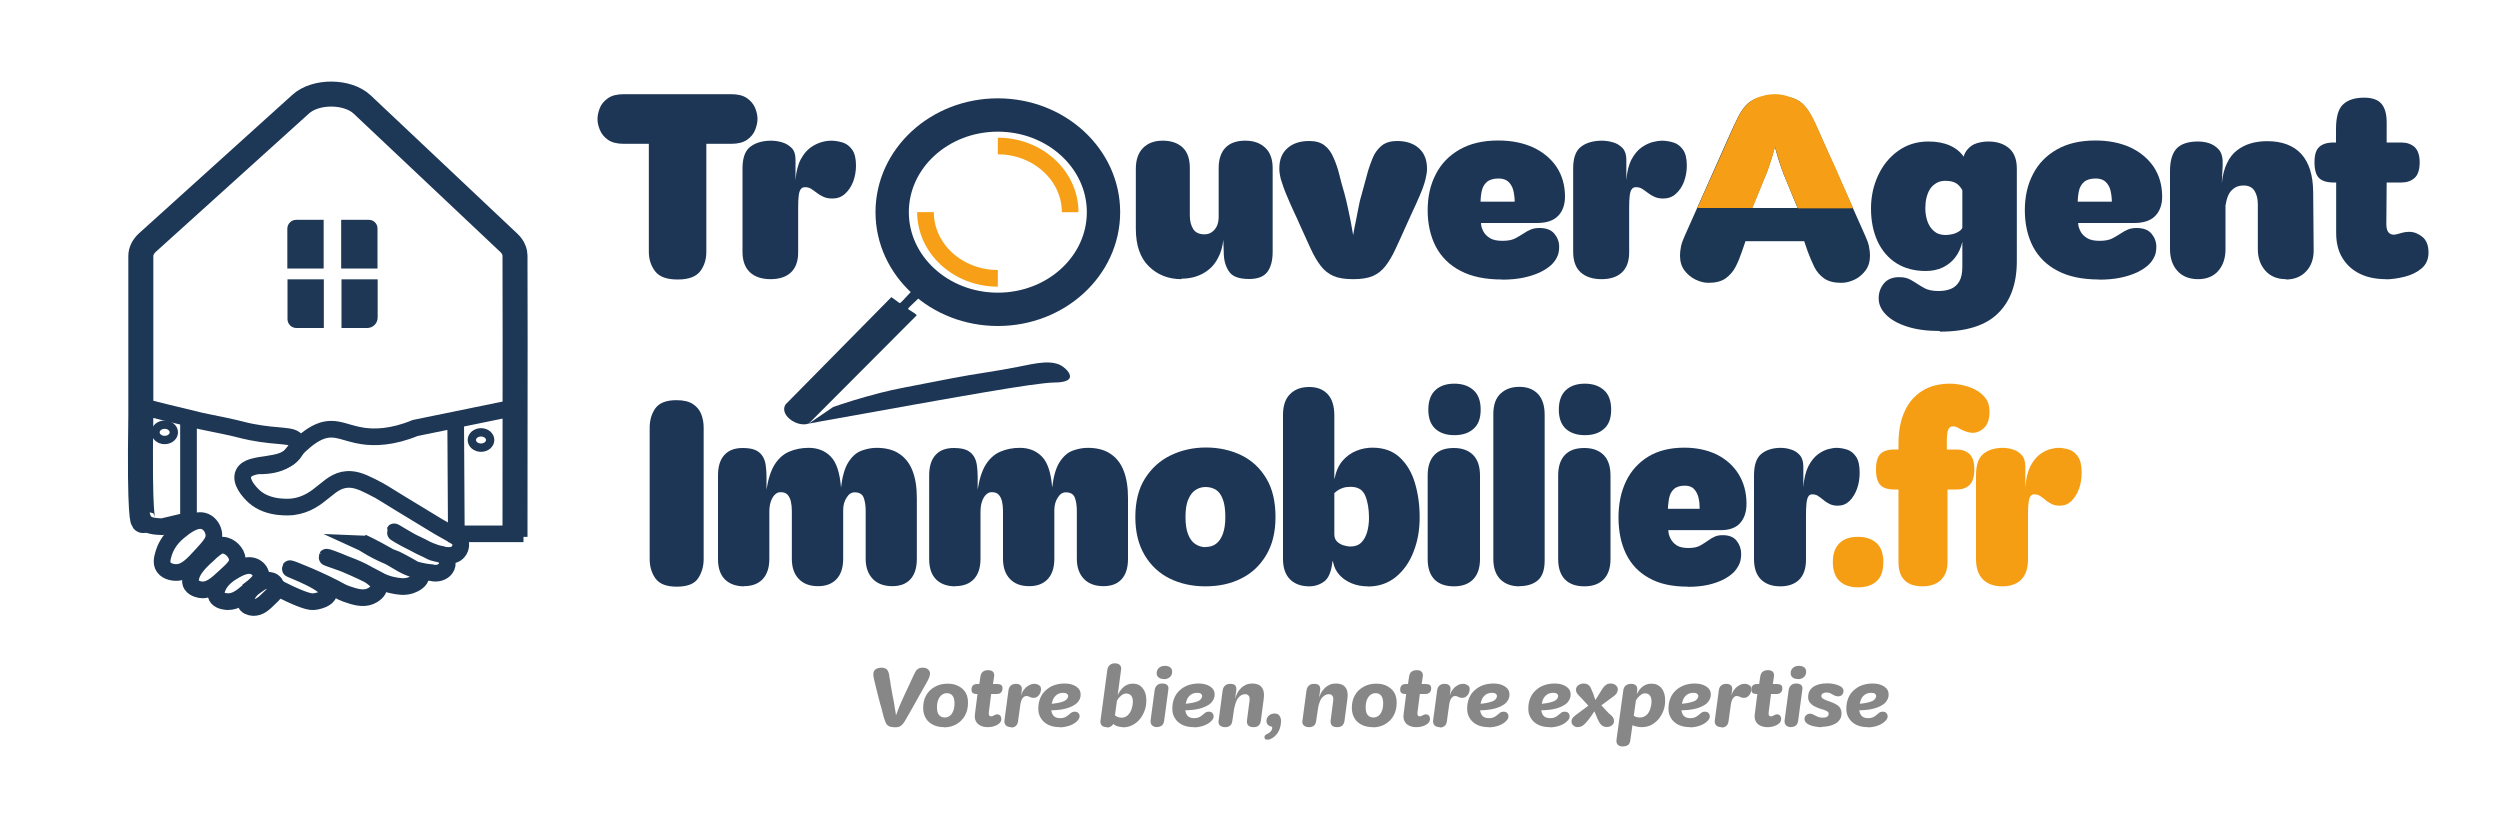 <?xml version="1.0" encoding="UTF-8"?>
<svg id="Calque_1" data-name="Calque 1" xmlns="http://www.w3.org/2000/svg" viewBox="0 0 150 50">
  <defs>
    <style>
      .cls-1 {
        stroke: #1d3757;
        stroke-width: 1.5px;
      }

      .cls-1, .cls-2, .cls-3, .cls-4, .cls-5, .cls-6 {
        fill: none;
      }

      .cls-1, .cls-2, .cls-4, .cls-5, .cls-6 {
        stroke-miterlimit: 10;
      }

      .cls-7 {
        fill: #f59e14;
      }

      .cls-2 {
        stroke: #f69f17;
      }

      .cls-8 {
        fill: #1d3655;
      }

      .cls-4, .cls-6 {
        stroke: #1d3755;
      }

      .cls-9 {
        fill: #1c3754;
      }

      .cls-10 {
        fill: #1d3755;
      }

      .cls-11 {
        fill: #1c3653;
      }

      .cls-5 {
        stroke: #1d3655;
        stroke-width: 2px;
      }

      .cls-6 {
        stroke-width: .5px;
      }

      .cls-12 {
        fill: #f59e16;
      }

      .cls-13 {
        fill: #878787;
      }
    </style>
  </defs>
  <g>
    <path class="cls-8" d="M40.66,16.77c-.65,0-1.1-.16-1.35-.49-.25-.33-.38-.71-.38-1.17v-6.48h-1.49c-.41,0-.73-.08-.96-.24-.23-.16-.39-.36-.49-.6s-.14-.45-.14-.65c0-.21.05-.43.14-.66s.26-.43.49-.59c.23-.16.55-.24.96-.24h6.42c.41,0,.73.08.96.24.23.16.39.36.49.59.09.23.14.45.14.66s-.05.41-.14.65c-.09.24-.26.44-.49.6s-.55.24-.96.24h-1.48v6.48c0,.45-.12.84-.37,1.17-.25.32-.69.49-1.34.49Z"/>
    <path class="cls-8" d="M46.23,16.75c-.52,0-.94-.14-1.23-.41s-.45-.68-.45-1.23v-5.01c0-.61.15-1.04.45-1.28s.71-.37,1.23-.38c.24,0,.47.03.7.1s.41.18.57.34.23.39.23.69v1.24c.04-.52.15-.94.32-1.26.17-.31.37-.55.6-.71.23-.16.45-.26.67-.32s.4-.08.53-.08c.24,0,.48.04.71.11.23.07.42.22.57.43.15.21.23.53.23.95,0,.34-.06.67-.17.97-.12.3-.28.54-.49.73-.21.19-.46.28-.76.28-.2,0-.38-.03-.53-.1-.15-.07-.29-.15-.4-.24-.12-.09-.23-.17-.34-.24-.11-.07-.23-.1-.37-.1-.12,0-.2.04-.26.13-.06.08-.1.22-.12.4-.02.18-.03.42-.03.72v2.67c0,.53-.15.93-.44,1.2-.29.27-.7.4-1.23.4Z"/>
    <path class="cls-8" d="M70.89,16.75c-.79,0-1.44-.26-1.96-.77-.52-.51-.78-1.26-.78-2.26v-3.59c0-.55.15-.97.44-1.26.29-.29.69-.43,1.18-.43s.91.14,1.2.42.42.69.42,1.23v2.85c0,.32.07.59.2.8.13.21.36.32.68.32.16,0,.3-.04.42-.12.13-.08.23-.2.31-.35.08-.16.12-.35.12-.58v-2.92c0-.54.14-.95.41-1.23s.67-.42,1.18-.42.9.14,1.2.42.45.69.45,1.23v5.01c0,.54-.11.95-.33,1.23-.22.28-.58.41-1.09.41-.58,0-.97-.14-1.17-.41-.2-.27-.32-.62-.34-1.04l-.03-.89c-.05.41-.15.77-.31,1.06-.15.3-.34.54-.57.72-.23.19-.49.32-.76.41-.28.09-.57.13-.87.13Z"/>
    <path class="cls-8" d="M81.18,16.75c-.48,0-.87-.06-1.17-.19s-.55-.33-.76-.6-.41-.61-.6-1.02c-.19-.41-.41-.89-.66-1.45-.08-.2-.2-.45-.35-.77-.15-.31-.29-.65-.44-1-.15-.35-.26-.68-.35-.97-.03-.13-.06-.25-.07-.35-.02-.11-.02-.21-.02-.3,0-.52.16-.93.49-1.21.32-.29.76-.43,1.31-.43.39,0,.69.09.92.27.23.18.41.43.54.75.14.31.26.67.36,1.08.08.33.17.66.27.99.09.32.17.66.24,1,.05.22.1.46.15.72.05.27.1.55.15.84.05-.3.1-.58.16-.84.05-.27.1-.51.14-.72.06-.34.14-.68.24-1,.09-.33.18-.65.27-.99.1-.4.23-.76.36-1.08s.32-.56.55-.75c.23-.18.54-.27.91-.27.55,0,.98.14,1.31.43.32.29.49.69.49,1.21,0,.09,0,.19-.02.3-.02.11-.04.23-.07.35-.07.3-.19.62-.34.97-.15.35-.3.69-.45,1-.15.32-.26.57-.35.77-.25.56-.47,1.05-.66,1.45-.19.41-.39.75-.6,1.02s-.46.47-.76.6-.69.19-1.17.19Z"/>
    <path class="cls-8" d="M90.13,16.77c-1.01,0-1.84-.17-2.5-.52-.66-.34-1.15-.83-1.48-1.45-.32-.62-.49-1.35-.49-2.18s.16-1.54.49-2.17c.32-.63.8-1.12,1.43-1.48.63-.36,1.4-.54,2.31-.54.8,0,1.49.14,2.09.41.6.28,1.07.67,1.41,1.17.34.51.51,1.11.51,1.79,0,.48-.14.87-.41,1.15s-.69.43-1.26.43h-4.07v-1.28h2.72c0-.24-.03-.46-.08-.67-.05-.21-.15-.38-.29-.52-.14-.13-.34-.2-.59-.2-.31,0-.55.07-.71.21-.16.14-.26.32-.31.56-.05.24-.07.5-.07.8l.03,1.11c0,.17.06.33.14.49.08.16.22.3.4.41.18.11.43.16.75.16s.57-.05.75-.14c.17-.09.36-.2.56-.33.12-.08.24-.15.39-.21s.31-.09.51-.09c.41,0,.71.11.9.34.19.23.29.49.29.78,0,.25-.04.46-.13.63-.08.17-.2.33-.35.47-.17.16-.39.3-.67.44-.28.13-.61.24-.99.32-.38.08-.82.12-1.3.12Z"/>
    <path class="cls-8" d="M96.08,16.75c-.52,0-.94-.14-1.24-.41s-.45-.68-.45-1.23v-5.01c0-.61.15-1.04.45-1.28s.71-.37,1.24-.38c.24,0,.47.03.7.1.23.06.41.18.57.34.15.16.23.39.23.69v1.24c.04-.52.15-.94.32-1.26.17-.31.37-.55.6-.71.23-.16.45-.26.67-.32.22-.05.4-.08.53-.08.24,0,.48.04.71.11.23.07.42.22.57.43.15.21.23.53.23.95,0,.34-.06.67-.17.97s-.28.54-.49.73c-.21.19-.46.28-.75.28-.2,0-.38-.03-.53-.1s-.29-.15-.4-.24c-.12-.09-.23-.17-.34-.24s-.23-.1-.37-.1c-.12,0-.2.04-.26.13-.06.08-.1.22-.12.4-.02.18-.03.42-.03.72v2.67c0,.53-.15.93-.44,1.2s-.7.4-1.23.4Z"/>
    <path class="cls-8" d="M116.4,19.86c-.78,0-1.44-.09-1.99-.27-.55-.18-.97-.42-1.26-.72-.29-.3-.43-.62-.43-.97s.11-.64.31-.89c.21-.25.51-.38.91-.38.16,0,.29.01.4.04s.22.07.32.13.21.12.33.2c.15.1.32.2.5.3.19.1.46.16.82.16.28,0,.53-.04.75-.13.21-.09.38-.24.5-.45.12-.21.18-.5.18-.88v-1.49c-.08.36-.23.68-.43.94s-.46.46-.75.6c-.3.14-.64.21-1.02.21-.68,0-1.27-.16-1.76-.47-.49-.31-.87-.76-1.13-1.32-.26-.57-.39-1.22-.39-1.97,0-.7.14-1.35.42-1.96s.68-1.11,1.2-1.48c.52-.38,1.13-.57,1.83-.57.49,0,.92.08,1.28.24.36.16.64.39.83.67.02-.08.05-.16.09-.23s.08-.14.12-.18c.16-.2.35-.33.59-.4.24-.07.46-.1.68-.1.52,0,.94.14,1.25.41s.46.68.46,1.22v5.55c0,1.34-.37,2.38-1.12,3.12-.74.74-1.91,1.11-3.51,1.11ZM116.73,14.1c.14,0,.27-.02.41-.05.14-.03.26-.08.37-.15.11-.06.19-.14.23-.23v-2.26c-.11-.19-.23-.33-.38-.42-.15-.09-.36-.14-.64-.14-.2,0-.38.04-.53.13s-.28.2-.38.35c-.1.15-.17.33-.22.53-.05.2-.07.42-.07.64,0,.27.04.52.12.76s.21.44.39.6c.18.16.41.24.71.24Z"/>
    <path class="cls-8" d="M125.96,16.77c-1.01,0-1.84-.17-2.5-.52-.66-.34-1.15-.83-1.48-1.45-.32-.62-.49-1.35-.49-2.18s.16-1.54.49-2.17c.32-.63.8-1.12,1.43-1.48.63-.36,1.4-.54,2.31-.54.8,0,1.49.14,2.09.41.6.28,1.07.67,1.41,1.17.34.51.51,1.11.51,1.79,0,.48-.14.87-.41,1.15s-.69.43-1.26.43h-4.07v-1.28h2.72c0-.24-.03-.46-.08-.67-.05-.21-.15-.38-.29-.52-.14-.13-.34-.2-.59-.2-.31,0-.55.07-.71.21-.16.14-.26.32-.31.56-.05.24-.07.5-.07.8l.03,1.11c0,.17.06.33.14.49.08.16.22.3.4.41.18.11.43.16.75.16s.57-.05.75-.14c.17-.09.36-.2.56-.33.12-.08.24-.15.39-.21s.31-.09.51-.09c.41,0,.71.11.9.34.19.23.29.49.29.78,0,.25-.04.46-.13.63-.08.17-.2.33-.35.47-.17.16-.39.3-.67.44-.28.13-.61.24-.99.32-.38.08-.82.12-1.3.12Z"/>
    <path class="cls-8" d="M131.89,16.75c-.52,0-.94-.16-1.24-.49-.3-.33-.45-.77-.45-1.31v-4.68c0-.61.13-1.06.38-1.34.25-.28.67-.43,1.24-.44.24,0,.48.02.72.1s.44.21.61.41c.16.2.23.5.21.91l-.05,1.05.22.4v3.59c0,.54-.15.98-.44,1.31-.29.33-.7.49-1.21.49ZM137.16,16.75c-.52,0-.94-.17-1.24-.51s-.45-.77-.45-1.29v-2.7c0-.32-.07-.59-.2-.8s-.35-.32-.65-.32c-.23,0-.42.05-.57.16s-.27.24-.35.42c-.08.18-.13.38-.17.61l-.22-1.34c.05-.47.15-.87.31-1.19.15-.32.35-.58.6-.77.25-.19.52-.33.83-.42.31-.09.64-.13.98-.13.9,0,1.58.26,2.05.77.46.51.7,1.27.71,2.26l.03,3.47c.01.54-.14.98-.45,1.31-.31.33-.72.49-1.22.49Z"/>
    <path class="cls-8" d="M143.16,16.75c-.61,0-1.14-.11-1.58-.33-.45-.22-.79-.54-1.04-.95-.25-.41-.37-.91-.37-1.49v-3.03h-.13c-.42,0-.72-.09-.9-.27s-.27-.49-.27-.94.09-.74.28-.92c.19-.18.48-.27.88-.27h.13v-.8c0-.73.14-1.23.43-1.49.29-.27.71-.4,1.25-.4.49,0,.84.12,1.05.37.21.25.31.62.31,1.11v1.21h.88c.32,0,.59.09.79.27.2.18.31.49.31.92s-.1.76-.31.94c-.2.18-.47.27-.79.27h-.88l-.02,2.48c0,.24.04.4.12.5s.19.15.32.15c.06,0,.14-.01.24-.04s.21-.06.33-.09.24-.04.37-.04c.27,0,.53.1.78.3.25.2.37.52.37.95,0,.39-.14.71-.41.94-.27.23-.61.4-1.01.5-.4.1-.79.16-1.16.16Z"/>
  </g>
  <g>
    <path class="cls-8" d="M40.61,35.2c-.62,0-1.04-.16-1.28-.49-.23-.32-.35-.71-.35-1.17v-7.87c0-.45.11-.84.34-1.17.23-.32.65-.49,1.27-.49.42,0,.75.08.98.23.23.15.4.35.5.6.1.25.15.52.15.83v7.87c0,.45-.12.84-.34,1.17-.23.33-.65.49-1.27.49Z"/>
    <path class="cls-8" d="M44.65,35.18c-.49,0-.87-.14-1.15-.41-.28-.28-.42-.68-.42-1.23v-5.01c0-.55.13-.96.39-1.24.26-.28.62-.41,1.09-.41.36,0,.64.05.84.16.2.11.34.27.43.47.06.13.1.28.12.46.02.18.04.38.04.61,0,.23,0,.5,0,.8.1-.64.26-1.14.49-1.51.23-.36.52-.62.87-.77.35-.15.74-.23,1.17-.23.55,0,.99.18,1.33.53.34.35.54.97.61,1.85.08-.68.23-1.19.45-1.53.22-.34.48-.57.78-.68.3-.11.6-.17.9-.17.54,0,.99.11,1.34.34.36.23.63.56.81,1.01.18.45.27,1,.27,1.66v3.65c0,.54-.13.95-.39,1.23-.26.28-.62.41-1.09.41s-.88-.14-1.16-.43c-.28-.29-.43-.69-.43-1.21v-2.87c0-.32-.04-.59-.12-.8-.08-.21-.26-.32-.54-.32-.19,0-.35.1-.48.31-.14.21-.21.46-.21.77v2.91c0,.54-.14.95-.41,1.23-.27.28-.64.41-1.1.41-.49,0-.87-.14-1.15-.43s-.42-.69-.42-1.21v-2.87c0-.22-.02-.41-.06-.58-.04-.17-.11-.3-.2-.4-.09-.1-.23-.15-.42-.15-.13,0-.24.05-.34.15-.1.1-.18.23-.24.41s-.09.37-.09.6v2.84c0,.54-.14.95-.41,1.23-.27.28-.65.41-1.11.41Z"/>
    <path class="cls-8" d="M57.32,35.18c-.49,0-.87-.14-1.15-.41-.28-.28-.42-.68-.42-1.23v-5.01c0-.55.13-.96.39-1.24.26-.28.62-.41,1.09-.41.36,0,.64.05.84.16.2.11.34.27.43.47.06.13.1.28.12.46.02.18.04.38.04.61,0,.23,0,.5,0,.8.1-.64.26-1.14.49-1.51.23-.36.52-.62.87-.77.35-.15.74-.23,1.17-.23.55,0,.99.18,1.33.53.34.35.54.97.61,1.85.08-.68.23-1.19.45-1.53.22-.34.48-.57.78-.68.3-.11.6-.17.9-.17.54,0,.99.11,1.34.34.36.23.63.56.81,1.01.18.45.27,1,.27,1.66v3.65c0,.54-.13.95-.39,1.23-.26.28-.62.41-1.09.41s-.88-.14-1.16-.43c-.28-.29-.43-.69-.43-1.21v-2.87c0-.32-.04-.59-.12-.8-.08-.21-.26-.32-.54-.32-.19,0-.35.1-.48.31-.14.21-.21.46-.21.77v2.91c0,.54-.14.95-.41,1.23-.27.28-.64.41-1.1.41-.49,0-.87-.14-1.15-.43s-.42-.69-.42-1.21v-2.87c0-.22-.02-.41-.06-.58-.04-.17-.11-.3-.2-.4-.09-.1-.23-.15-.42-.15-.13,0-.24.05-.34.15-.1.1-.18.23-.24.41s-.09.37-.09.6v2.84c0,.54-.14.95-.41,1.23-.27.28-.65.41-1.11.41Z"/>
    <path class="cls-8" d="M72.31,35.18c-.79,0-1.5-.16-2.13-.47-.63-.31-1.13-.78-1.5-1.4-.37-.62-.56-1.38-.56-2.29s.19-1.7.58-2.31c.39-.62.9-1.08,1.54-1.39s1.35-.47,2.12-.47,1.5.16,2.13.47c.63.31,1.12.77,1.49,1.39.37.61.55,1.39.55,2.31s-.19,1.67-.56,2.29c-.37.62-.87,1.09-1.5,1.4-.63.32-1.35.47-2.15.47ZM72.33,32.82c.24,0,.46-.06.63-.19.18-.13.31-.33.41-.59.1-.27.15-.61.15-1.02,0-.44-.05-.8-.15-1.06-.1-.27-.23-.45-.41-.57-.18-.11-.39-.17-.63-.17-.21,0-.42.06-.6.18-.19.12-.33.32-.44.58-.11.26-.16.61-.16,1.04s.05.78.16,1.05c.11.27.25.46.44.58.19.12.39.18.6.18Z"/>
    <path class="cls-8" d="M78.55,35.18c-.48,0-.86-.14-1.14-.41-.28-.28-.43-.68-.43-1.23v-8.64c0-.56.14-.98.43-1.26.28-.28.66-.42,1.14-.42s.83.14,1.1.42c.27.28.41.71.41,1.29v7.86l-.12.96c-.07.57-.23.95-.49,1.14-.26.19-.56.29-.9.29ZM82.05,35.18c-.34,0-.66-.06-.95-.18-.29-.12-.54-.29-.73-.5-.2-.22-.32-.47-.38-.75l-.25-.78.32-.92c0,.19.05.33.16.44.11.11.24.18.39.23.15.04.29.07.42.07.27,0,.49-.08.65-.24.16-.16.27-.37.35-.63.07-.26.11-.54.11-.85,0-.54-.08-.99-.23-1.34-.15-.35-.44-.52-.87-.52-.18,0-.33.02-.45.06-.13.04-.23.09-.32.15s-.15.11-.2.16l-.44-.35.44-.5c.09-.45.25-.81.48-1.08.23-.27.51-.47.83-.6.32-.13.64-.19.96-.19.68,0,1.22.19,1.64.58s.72.89.91,1.52c.19.63.29,1.32.29,2.08s-.12,1.44-.37,2.07c-.24.63-.6,1.13-1.06,1.51-.47.38-1.03.57-1.68.57Z"/>
    <path class="cls-8" d="M87.23,35.18c-.5,0-.89-.14-1.16-.41-.27-.28-.41-.68-.41-1.23v-5.01c0-.55.14-.96.41-1.24.27-.28.66-.41,1.16-.41s.87.14,1.15.41c.28.28.42.69.42,1.24v5.01c0,.54-.14.95-.42,1.23-.28.28-.66.41-1.15.41ZM87.26,26.11c-.48,0-.86-.13-1.14-.38-.28-.26-.42-.64-.42-1.15s.14-.91.42-1.17c.28-.26.66-.39,1.14-.39s.86.13,1.15.39.43.65.43,1.17-.14.9-.43,1.15c-.29.26-.67.38-1.15.38Z"/>
    <path class="cls-8" d="M91.16,35.18c-.47,0-.85-.14-1.13-.41-.28-.28-.43-.68-.43-1.23v-8.7c0-.54.14-.95.43-1.22.28-.27.66-.41,1.13-.41s.84.14,1.11.42.41.7.41,1.26v8.74c0,.56-.14.96-.41,1.19s-.65.35-1.11.35Z"/>
    <path class="cls-8" d="M95.06,35.18c-.5,0-.89-.14-1.16-.41-.27-.28-.41-.68-.41-1.23v-5.01c0-.55.14-.96.41-1.24.27-.28.66-.41,1.16-.41s.87.14,1.15.41c.28.28.42.69.42,1.24v5.01c0,.54-.14.95-.42,1.23-.28.28-.66.41-1.15.41ZM95.09,26.11c-.48,0-.86-.13-1.14-.38-.28-.26-.42-.64-.42-1.15s.14-.91.42-1.17c.28-.26.66-.39,1.14-.39s.86.13,1.15.39.43.65.43,1.17-.14.9-.43,1.15c-.29.26-.67.38-1.15.38Z"/>
    <path class="cls-8" d="M101.27,35.2c-.94,0-1.72-.17-2.33-.52-.62-.34-1.08-.83-1.38-1.45-.3-.62-.45-1.35-.45-2.18s.15-1.54.45-2.17c.3-.63.75-1.12,1.33-1.48.59-.36,1.31-.54,2.16-.54.74,0,1.39.14,1.95.41.56.28,1,.67,1.31,1.17.32.51.48,1.11.48,1.79,0,.48-.13.87-.38,1.15-.25.29-.65.43-1.17.43h-3.8v-1.28h2.54c0-.24-.02-.46-.07-.67s-.14-.38-.27-.52-.32-.2-.55-.2c-.29,0-.51.07-.66.21-.15.14-.24.32-.29.56-.04.24-.07.5-.07.8l.03,1.11c0,.17.05.33.13.49.08.16.2.3.37.41s.4.16.7.16.54-.05.7-.14c.16-.09.34-.2.52-.33.11-.08.23-.15.36-.21.13-.06.29-.09.48-.09.38,0,.66.11.84.34.18.23.27.49.27.78,0,.25-.04.46-.12.63s-.19.33-.32.47c-.16.16-.36.3-.62.44-.26.13-.57.24-.92.32-.36.08-.76.12-1.21.12Z"/>
    <path class="cls-8" d="M106.81,35.18c-.49,0-.87-.14-1.15-.41-.28-.28-.42-.68-.42-1.23v-5.01c0-.61.14-1.04.42-1.28s.66-.37,1.15-.38c.23,0,.44.03.65.1.21.06.39.18.53.34s.21.39.21.69v1.24c.04-.52.14-.94.3-1.26.16-.31.35-.55.56-.71.21-.16.42-.26.62-.32.21-.05.37-.08.5-.08.22,0,.44.04.66.11.21.07.39.22.53.43s.21.53.21.95c0,.34-.05.67-.16.97-.11.3-.26.54-.45.73-.2.19-.43.28-.7.28-.19,0-.35-.03-.49-.1s-.27-.15-.37-.24c-.11-.09-.21-.17-.32-.24-.1-.07-.22-.1-.35-.1-.11,0-.19.04-.24.13-.05.08-.09.22-.11.4-.02.18-.03.42-.03.72v2.67c0,.53-.14.93-.41,1.2-.27.27-.66.4-1.14.4Z"/>
    <path class="cls-7" d="M111.48,35.24c-.48,0-.85-.13-1.11-.38-.26-.25-.4-.63-.4-1.13s.13-.88.4-1.14c.26-.26.64-.38,1.11-.38s.85.13,1.12.38c.27.25.4.63.4,1.14s-.13.89-.4,1.14c-.27.25-.64.37-1.12.37Z"/>
    <path class="cls-7" d="M115.35,35.18c-.49,0-.85-.13-1.09-.38s-.35-.6-.35-1.06v-4.37h-.25c-.39,0-.67-.09-.84-.27s-.26-.49-.26-.94.09-.74.26-.92c.18-.18.45-.27.84-.27h.25v-.35c0-.76.12-1.41.37-1.94.24-.54.6-.95,1.06-1.23.46-.29,1.02-.43,1.66-.43.23,0,.49.03.76.09.27.06.53.15.78.28.24.13.44.3.6.51s.23.48.23.79c0,.46-.11.79-.33.99s-.44.29-.67.29c-.19,0-.41-.06-.66-.18-.07-.03-.15-.07-.24-.13-.09-.05-.19-.08-.29-.08-.13,0-.22.06-.28.18s-.09.34-.09.66v.55h.6c.31,0,.56.09.76.27.19.18.29.49.29.92s-.1.76-.29.94c-.19.18-.44.27-.76.27h-.56v4.37c0,.45-.13.8-.4,1.06s-.64.38-1.13.38Z"/>
    <path class="cls-7" d="M120.13,35.18c-.49,0-.87-.14-1.15-.41-.28-.28-.42-.68-.42-1.23v-5.01c0-.61.14-1.04.42-1.28s.66-.37,1.15-.38c.23,0,.44.03.65.1.21.06.39.18.53.34s.21.39.21.69v1.24c.04-.52.14-.94.3-1.26.16-.31.35-.55.56-.71.21-.16.42-.26.62-.32.21-.05.37-.08.5-.08.22,0,.44.04.66.11.21.07.39.22.53.43s.21.53.21.95c0,.34-.05.67-.16.97-.11.3-.26.54-.45.73-.2.19-.43.28-.7.28-.19,0-.35-.03-.49-.1s-.27-.15-.37-.24c-.11-.09-.21-.17-.32-.24-.1-.07-.22-.1-.35-.1-.11,0-.19.04-.24.13-.05.08-.09.22-.11.4-.02.18-.03.42-.03.72v2.67c0,.53-.14.93-.41,1.2-.27.27-.66.4-1.14.4Z"/>
  </g>
  <path class="cls-11" d="M55.04,17.15c.12.09.34.24.47.32-.07.17-1.03.99-1.03,1.06,0,.04.52.31.52.39l-6.47,6.49c-.69.26-1.79-.51-1.4-1.14l6.35-6.44c.08.04.48.36.51.36.08,0,.87-.95,1.05-1.05Z"/>
  <ellipse class="cls-5" cx="59.87" cy="12.73" rx="6.34" ry="5.83"/>
  <path class="cls-2" d="M59.87,16.7c-2.39,0-4.34-1.78-4.34-3.97"/>
  <path class="cls-2" d="M59.87,8.76c2.39,0,4.34,1.78,4.34,3.97"/>
  <path class="cls-8" d="M48.52,25.42c.14-.03.4-.08.74-.14,8.51-1.53,12.76-2.3,13.99-2.33.2,0,.81-.01.93-.27.1-.21-.17-.51-.39-.67-.63-.46-1.62-.22-2.71,0-1.28.26-2.59.42-3.88.67-3.04.6-3.32.62-4.42.9-1.2.31-2.16.62-2.79.84"/>
  <g>
    <path class="cls-13" d="M53.65,43.63c-.14,0-.26-.02-.33-.07-.08-.04-.14-.11-.18-.21-.04-.09-.09-.22-.13-.37-.03-.11-.06-.23-.09-.36-.03-.13-.07-.25-.11-.39-.04-.13-.07-.27-.11-.42-.04-.14-.07-.29-.11-.44-.04-.15-.07-.3-.11-.45-.02-.11-.04-.2-.06-.27-.02-.07-.02-.14-.02-.19,0-.11.03-.19.08-.25.05-.06.12-.1.2-.12.08-.02.15-.03.22-.03.09,0,.17.02.23.05.06.03.1.07.13.12.03.05.05.11.07.17s.02.13.03.19c.02.09.03.18.05.27.01.09.03.19.04.28.02.09.03.19.05.28.02.09.03.19.05.29.02.1.04.2.06.3.02.13.05.25.06.35s.03.2.05.29c.01.09.03.18.04.27.06-.17.12-.33.18-.48.06-.15.13-.3.19-.44.07-.16.15-.32.23-.5s.16-.35.25-.53c.08-.18.16-.34.22-.48.03-.07.07-.14.11-.21.04-.07.1-.12.16-.16.07-.04.15-.06.26-.06.13,0,.24.03.32.1s.12.15.12.25c0,.05-.01.11-.03.18-.02.07-.06.16-.12.27-.09.16-.18.32-.27.48-.09.15-.17.31-.26.46-.08.15-.17.3-.25.45-.08.15-.17.3-.26.46s-.18.31-.27.47c-.06.11-.12.2-.18.27-.06.07-.13.12-.2.15s-.17.04-.28.04Z"/>
    <path class="cls-13" d="M56.64,43.63c-.23,0-.44-.04-.63-.13-.19-.09-.34-.21-.45-.39-.11-.17-.17-.39-.17-.64,0-.29.06-.54.18-.75.12-.22.3-.39.52-.51.22-.13.48-.19.77-.19.23,0,.44.04.62.13.18.09.33.21.44.38.11.17.16.38.16.64,0,.29-.06.54-.18.76s-.29.39-.51.52c-.22.13-.47.19-.75.19ZM56.69,43.05c.12,0,.22-.04.31-.11.09-.07.15-.17.2-.3.05-.13.07-.28.07-.44,0-.21-.04-.36-.12-.46-.08-.1-.19-.15-.34-.15-.12,0-.22.04-.31.11s-.16.17-.21.3c-.05.13-.07.27-.07.44,0,.22.04.37.13.47s.2.14.35.14Z"/>
    <path class="cls-13" d="M59.27,43.63c-.17,0-.32-.03-.44-.09-.12-.06-.22-.15-.28-.27-.06-.12-.08-.27-.05-.45l.15-1.18h-.07c-.09,0-.16-.02-.21-.06-.05-.04-.08-.1-.08-.2,0-.23.12-.34.35-.34h.12l.06-.42c.01-.1.04-.18.08-.24.04-.06.1-.1.16-.13.06-.03.14-.04.22-.04.14,0,.24.03.3.1.06.07.08.15.07.26l-.07.47h.24c.11,0,.19.02.25.06.06.04.08.11.08.2,0,.11-.03.19-.09.25-.06.06-.15.09-.26.09h-.33l-.14,1.1s0,.07,0,.11c0,.04.01.07.03.09.02.02.05.04.1.04.04,0,.07,0,.1-.02.03-.01.05-.03.08-.04.03-.02.06-.03.09-.04.03-.01.06-.02.1-.02.08,0,.14.03.19.08.04.06.06.12.06.2,0,.08-.03.16-.08.22s-.12.11-.2.15-.17.07-.26.09-.18.03-.26.03Z"/>
    <path class="cls-13" d="M60.67,43.63c-.14,0-.25-.04-.32-.11s-.1-.18-.08-.32l.24-1.79c.02-.13.07-.22.14-.28s.17-.1.3-.1.22.03.28.09c.06.06.09.14.08.25,0,.05-.01.1-.02.14,0,.04,0,.08-.01.12s0,.08-.02.12c.04-.14.09-.26.16-.35.07-.09.14-.17.22-.22.08-.06.15-.09.22-.12.07-.02.13-.03.18-.03.06,0,.13,0,.19.03.06.02.12.05.16.09s.07.11.07.19c0,.1-.02.19-.06.27s-.09.14-.16.19c-.07.05-.14.07-.23.07-.05,0-.09,0-.14-.02s-.09-.03-.12-.05c-.03-.01-.06-.02-.08-.03-.02,0-.05-.01-.09-.01-.06,0-.1.02-.15.05-.04.03-.08.08-.11.13-.03.06-.05.12-.07.19-.02.07-.03.14-.04.22l-.13.94c-.02.13-.07.22-.15.28s-.17.08-.27.08Z"/>
    <path class="cls-13" d="M63.59,43.63c-.28,0-.51-.05-.71-.15-.2-.1-.34-.24-.44-.41-.1-.17-.15-.36-.14-.58,0-.21.04-.41.11-.59s.18-.34.32-.47c.14-.13.31-.24.5-.31s.41-.11.65-.11c.28,0,.51.06.69.18.18.12.27.28.27.48s-.07.36-.22.51c-.15.14-.37.25-.65.33-.29.08-.64.11-1.06.11-.09,0-.16-.02-.21-.06-.05-.04-.07-.08-.07-.13,0-.05.02-.1.06-.13.04-.04.11-.06.2-.06.22-.01.41-.03.56-.06.15-.03.27-.06.37-.1.09-.04.16-.09.2-.14.04-.05.06-.11.07-.17,0-.07-.03-.11-.08-.15-.05-.03-.12-.05-.22-.05-.15,0-.29.04-.39.12s-.19.19-.24.33c-.05.14-.08.29-.09.47,0,.18.04.32.12.43.08.11.23.17.42.17.12,0,.22-.02.3-.06.08-.04.16-.09.22-.15.05-.04.09-.08.15-.12s.12-.06.2-.06c.1,0,.18.03.22.08.05.05.07.11.08.18,0,.06-.02.13-.06.19s-.1.14-.19.2c-.12.09-.26.16-.42.21-.17.05-.34.08-.52.08Z"/>
    <path class="cls-13" d="M66.41,43.63c-.13,0-.23-.03-.3-.1-.07-.07-.1-.17-.08-.3l.41-3.04c.02-.13.07-.23.15-.29.08-.07.18-.1.3-.1.13,0,.23.03.3.1s.1.17.07.32l-.35,2.61-.07.47c-.03.13-.08.22-.16.27s-.16.08-.27.08ZM67.38,43.63c-.1,0-.22-.02-.35-.06s-.24-.12-.33-.23v-.13l.17-.32s.1.09.17.12.16.05.25.05c.15,0,.27-.05.37-.14.1-.09.18-.22.23-.36.05-.15.08-.3.08-.46s-.03-.28-.1-.36-.16-.13-.3-.13c-.07,0-.14.02-.21.06-.07.04-.13.1-.19.16s-.11.13-.15.21c-.04.07-.08.14-.09.2l-.07-.21.11-.1c.04-.13.1-.25.16-.36s.14-.2.22-.29c.08-.08.18-.15.28-.19.11-.05.22-.07.35-.07.17,0,.31.04.42.12s.21.2.28.35c.07.15.1.33.1.54s-.03.41-.1.6c-.07.19-.16.36-.29.52s-.28.27-.45.36c-.17.09-.37.13-.58.13Z"/>
    <path class="cls-13" d="M69.44,43.63c-.14,0-.24-.04-.32-.11-.07-.07-.1-.18-.08-.33l.24-1.79c.02-.13.07-.22.15-.29s.18-.1.3-.1c.13,0,.23.03.3.09.07.06.09.16.07.28l-.25,1.86c-.02.14-.07.24-.14.29-.08.06-.17.09-.28.09ZM69.83,40.74c-.13,0-.23-.03-.31-.09-.08-.06-.12-.15-.12-.26,0-.13.05-.24.14-.32.09-.08.21-.12.36-.12.13,0,.23.03.31.09.08.06.12.15.12.27,0,.13-.05.24-.14.32s-.21.12-.35.12Z"/>
    <path class="cls-13" d="M71.63,43.63c-.28,0-.51-.05-.71-.15s-.34-.24-.44-.41c-.1-.17-.15-.36-.14-.58,0-.21.04-.41.11-.59s.18-.34.32-.47c.14-.13.31-.24.5-.31s.41-.11.65-.11c.28,0,.51.06.69.18.18.12.27.28.27.48s-.08.36-.22.51c-.15.14-.37.25-.65.33-.29.08-.64.11-1.06.11-.09,0-.16-.02-.21-.06-.05-.04-.07-.08-.07-.13,0-.05.02-.1.06-.13.04-.04.11-.06.2-.06.22-.01.41-.03.56-.06.15-.03.27-.06.37-.1s.16-.09.2-.14c.04-.05.06-.11.07-.17,0-.07-.03-.11-.08-.15s-.12-.05-.22-.05c-.15,0-.29.04-.39.12-.11.08-.19.19-.24.33-.05.14-.08.29-.09.47,0,.18.04.32.12.43.08.11.23.17.42.17.12,0,.22-.02.3-.06.08-.04.16-.09.22-.15.05-.04.1-.08.15-.12.05-.04.12-.06.2-.06.1,0,.18.03.22.08.05.05.07.11.08.18,0,.06-.01.13-.05.19s-.11.14-.19.2c-.12.09-.26.16-.42.21s-.34.08-.52.08Z"/>
    <path class="cls-13" d="M73.52,43.63c-.14,0-.24-.03-.32-.1-.08-.07-.11-.18-.08-.32l.24-1.79c.02-.13.07-.22.15-.29s.18-.1.31-.1.23.03.29.09c.06.06.08.16.07.28l-.08.55v.14s-.05.42-.05.42l-.11.74c-.02.13-.06.23-.14.29-.07.06-.17.09-.27.09ZM75.21,43.63c-.14,0-.24-.03-.31-.1-.07-.07-.1-.18-.08-.32l.15-1.15c.01-.08.01-.16,0-.22-.02-.06-.05-.11-.09-.14-.04-.03-.1-.05-.17-.05-.08,0-.16.02-.23.06-.07.04-.13.09-.19.17-.06.07-.1.16-.14.27-.04.11-.07.23-.09.36l.03-.52c.03-.14.08-.27.14-.39s.14-.22.23-.31.2-.16.31-.21c.12-.05.24-.07.37-.07.26,0,.45.08.57.24.12.16.16.4.11.71l-.17,1.29c-.02.13-.07.23-.14.29-.08.06-.17.09-.28.09Z"/>
    <path class="cls-13" d="M76.12,44.37c-.07.02-.13.01-.17,0s-.07-.05-.08-.1c-.01-.05,0-.09.02-.13.03-.04.07-.07.13-.1.08-.03.15-.08.21-.14s.09-.13.1-.19c0-.03,0-.05,0-.08-.01-.02-.03-.04-.07-.04-.09-.02-.16-.07-.21-.13-.05-.06-.07-.15-.06-.25.01-.12.07-.22.16-.29.09-.07.2-.11.32-.11.12,0,.2.03.26.09.06.06.1.14.12.23s.02.19,0,.28c-.01.14-.05.27-.09.38-.05.11-.11.21-.18.29-.07.08-.15.15-.23.2-.08.05-.16.08-.23.1Z"/>
    <path class="cls-13" d="M78.55,43.63c-.14,0-.24-.03-.32-.1-.08-.07-.11-.18-.08-.32l.24-1.79c.02-.13.07-.22.15-.29s.18-.1.31-.1.23.03.29.09c.06.06.08.16.07.28l-.08.55v.14s-.05.42-.05.42l-.11.74c-.02.13-.06.23-.14.29-.07.06-.17.09-.27.09ZM80.23,43.63c-.14,0-.24-.03-.31-.1-.07-.07-.1-.18-.08-.32l.15-1.15c.01-.08.01-.16,0-.22-.02-.06-.05-.11-.09-.14-.04-.03-.1-.05-.17-.05-.08,0-.16.02-.23.06-.07.04-.13.09-.19.17-.06.07-.1.16-.14.27-.04.11-.07.23-.09.36l.03-.52c.03-.14.08-.27.14-.39s.14-.22.23-.31.2-.16.31-.21c.12-.05.24-.07.37-.07.26,0,.45.08.57.24.12.16.16.4.11.71l-.17,1.29c-.02.13-.07.23-.14.29-.08.06-.17.09-.28.09Z"/>
    <path class="cls-13" d="M82.36,43.63c-.23,0-.44-.04-.63-.13-.19-.09-.34-.21-.45-.39-.11-.17-.17-.39-.17-.64,0-.29.06-.54.18-.75.12-.22.3-.39.52-.51.22-.13.48-.19.77-.19.23,0,.44.04.62.13.18.09.33.21.44.38s.16.38.16.64c0,.29-.06.54-.18.76s-.29.39-.51.52c-.22.13-.47.19-.75.19ZM82.41,43.05c.12,0,.22-.04.31-.11.09-.07.15-.17.2-.3.05-.13.07-.28.07-.44,0-.21-.04-.36-.12-.46-.08-.1-.19-.15-.34-.15-.12,0-.22.04-.31.11-.09.07-.16.17-.21.3-.05.13-.07.27-.07.44,0,.22.04.37.13.47s.2.14.35.14Z"/>
    <path class="cls-13" d="M84.99,43.63c-.17,0-.32-.03-.44-.09-.13-.06-.22-.15-.28-.27-.06-.12-.08-.27-.05-.45l.15-1.18h-.07c-.09,0-.16-.02-.21-.06-.05-.04-.08-.1-.08-.2,0-.23.12-.34.35-.34h.12l.06-.42c.01-.1.04-.18.08-.24.04-.06.1-.1.16-.13.07-.03.14-.04.22-.04.14,0,.24.03.3.1.06.07.08.15.07.26l-.07.47h.24c.11,0,.19.02.25.06s.08.11.08.2c0,.11-.03.19-.09.25-.06.06-.15.09-.26.09h-.33l-.14,1.1s0,.07,0,.11c0,.04.01.07.03.09.02.02.05.04.1.04.04,0,.07,0,.1-.02.03-.01.05-.03.08-.04.03-.02.06-.03.09-.04s.06-.02.1-.02c.08,0,.14.03.19.08.04.06.06.12.06.2,0,.08-.03.16-.08.22s-.12.11-.2.15-.17.07-.26.09c-.09.02-.17.03-.26.03Z"/>
    <path class="cls-13" d="M86.39,43.63c-.14,0-.25-.04-.32-.11s-.1-.18-.08-.32l.24-1.79c.02-.13.07-.22.14-.28s.17-.1.3-.1.22.03.28.09c.07.06.09.14.08.25,0,.05-.01.1-.02.14s0,.08-.01.12,0,.08-.02.12c.04-.14.09-.26.16-.35.07-.09.14-.17.22-.22.08-.06.15-.09.22-.12.07-.02.13-.03.18-.03.06,0,.13,0,.19.03s.12.05.16.09.07.11.07.19c0,.1-.02.19-.06.27s-.09.14-.16.19c-.07.05-.14.07-.23.07-.05,0-.09,0-.14-.02-.05-.02-.09-.03-.12-.05-.03-.01-.06-.02-.08-.03-.02,0-.05-.01-.09-.01-.06,0-.11.02-.14.05-.04.03-.08.08-.11.13s-.05.12-.07.19c-.02.07-.03.14-.04.22l-.13.94c-.02.13-.07.22-.15.28-.08.06-.17.08-.27.08Z"/>
    <path class="cls-13" d="M89.32,43.63c-.28,0-.51-.05-.71-.15s-.34-.24-.44-.41c-.1-.17-.15-.36-.14-.58,0-.21.04-.41.11-.59s.18-.34.32-.47c.14-.13.31-.24.5-.31s.41-.11.65-.11c.28,0,.51.06.69.18.18.12.27.28.27.48s-.08.36-.22.51c-.15.14-.37.25-.65.33-.29.08-.64.11-1.06.11-.09,0-.16-.02-.21-.06-.05-.04-.07-.08-.07-.13,0-.05.02-.1.06-.13.04-.04.11-.06.2-.06.22-.01.41-.03.56-.06.15-.03.27-.06.37-.1s.16-.09.2-.14c.04-.05.06-.11.07-.17,0-.07-.03-.11-.08-.15s-.12-.05-.22-.05c-.15,0-.29.04-.39.12-.11.08-.19.19-.24.33-.05.14-.08.29-.09.47,0,.18.04.32.12.43.08.11.23.17.42.17.12,0,.22-.02.3-.06.08-.04.16-.09.22-.15.05-.04.1-.08.15-.12.05-.04.12-.06.2-.06.1,0,.18.03.22.08.05.05.07.11.08.18,0,.06-.01.13-.05.19s-.11.14-.19.2c-.12.09-.26.16-.42.21s-.34.08-.52.08Z"/>
    <path class="cls-13" d="M92.99,43.63c-.28,0-.51-.05-.71-.15s-.34-.24-.44-.41c-.1-.17-.15-.36-.14-.58,0-.21.04-.41.11-.59s.18-.34.32-.47c.14-.13.31-.24.5-.31s.41-.11.65-.11c.28,0,.51.06.69.18.18.12.27.28.27.48s-.08.36-.22.51c-.15.14-.37.25-.65.33-.29.08-.64.11-1.06.11-.09,0-.16-.02-.21-.06-.05-.04-.07-.08-.07-.13,0-.05.02-.1.06-.13.04-.04.11-.06.2-.06.22-.01.41-.03.56-.06.15-.03.27-.06.37-.1s.16-.09.2-.14c.04-.05.06-.11.07-.17,0-.07-.03-.11-.08-.15s-.12-.05-.22-.05c-.15,0-.29.04-.39.12-.11.08-.19.19-.24.33-.05.14-.08.29-.09.47,0,.18.04.32.12.43.08.11.23.17.42.17.12,0,.22-.02.3-.06.08-.04.16-.09.22-.15.05-.04.1-.08.15-.12.05-.04.12-.06.2-.06.1,0,.18.03.22.08.05.05.07.11.08.18,0,.06-.01.13-.05.19s-.11.14-.19.2c-.12.09-.26.16-.42.21s-.34.08-.52.08Z"/>
    <path class="cls-13" d="M94.67,43.63c-.11,0-.2-.04-.27-.1-.07-.06-.11-.14-.11-.23,0-.11.04-.2.12-.28.08-.08.17-.15.26-.21l.63-.47-.46-.5c-.09-.08-.16-.16-.21-.23s-.07-.14-.07-.22c0-.08.02-.15.07-.21s.11-.1.18-.13c.07-.03.14-.04.21-.04.09,0,.18.02.26.07s.14.12.18.23c.02.05.05.11.07.16.02.06.05.11.07.17s.04.12.06.18c.02.06.04.12.06.18.05-.08.1-.16.15-.23.05-.07.09-.15.14-.23.05-.08.1-.16.16-.25.06-.09.13-.16.21-.21s.16-.07.26-.07c.11,0,.21.03.3.1.08.07.13.15.13.25,0,.07-.02.15-.07.23-.05.08-.14.17-.27.25l-.65.48.45.48c.08.06.14.12.18.16s.08.09.1.14c.02.05.03.1.03.17,0,.11-.05.2-.14.26-.08.06-.18.09-.29.09s-.2-.03-.28-.08c-.08-.06-.16-.16-.23-.31-.04-.07-.07-.15-.11-.25s-.08-.2-.13-.3c-.03.04-.06.08-.08.12-.03.04-.06.08-.08.12-.03.04-.05.08-.08.11-.03.04-.05.08-.08.11-.03.04-.05.07-.08.1-.04.05-.09.11-.15.17-.06.06-.12.11-.18.15-.07.04-.14.06-.23.06Z"/>
    <path class="cls-13" d="M97.39,44.79c-.14,0-.25-.03-.32-.1-.07-.07-.1-.18-.08-.32l.41-2.96c.02-.13.07-.22.15-.28s.18-.1.3-.1c.14,0,.24.03.31.1.07.07.09.17.07.31l-.04.34-.37,2.63c-.02.14-.06.24-.14.29-.08.06-.17.08-.28.08ZM98.5,43.63c-.11,0-.23-.02-.36-.05-.13-.03-.24-.09-.33-.16v-.21l.17-.32c.04.05.1.09.17.12.07.03.16.04.25.04.15,0,.27-.05.38-.14s.18-.22.23-.36c.05-.15.08-.3.08-.46s-.03-.28-.1-.36c-.06-.09-.16-.13-.3-.13-.07,0-.14.02-.21.07s-.13.1-.19.17c-.06.07-.11.14-.15.21s-.07.13-.09.19l-.07-.21.11-.1c.06-.17.13-.33.22-.46.09-.14.2-.25.33-.33.13-.08.28-.12.46-.12.24,0,.44.09.59.27.15.18.22.43.22.74,0,.21-.03.41-.1.6-.07.19-.17.36-.29.51-.13.15-.28.27-.45.36-.17.09-.37.13-.58.13Z"/>
    <path class="cls-13" d="M101.4,43.63c-.28,0-.51-.05-.71-.15s-.34-.24-.44-.41c-.1-.17-.15-.36-.14-.58,0-.21.04-.41.11-.59s.18-.34.32-.47c.14-.13.31-.24.5-.31s.41-.11.65-.11c.28,0,.51.06.69.18.18.12.27.28.27.48s-.08.36-.22.51c-.15.14-.37.25-.65.33-.29.08-.64.11-1.06.11-.09,0-.16-.02-.21-.06-.05-.04-.07-.08-.07-.13,0-.05.02-.1.06-.13.04-.04.11-.06.2-.06.22-.01.41-.03.56-.06.15-.03.27-.06.37-.1s.16-.09.2-.14c.04-.05.06-.11.07-.17,0-.07-.03-.11-.08-.15s-.12-.05-.22-.05c-.15,0-.29.04-.39.12-.11.08-.19.19-.24.33-.05.14-.08.29-.09.47,0,.18.04.32.12.43.08.11.23.17.42.17.12,0,.22-.02.3-.06.08-.04.16-.09.22-.15.05-.04.1-.08.15-.12.05-.04.12-.06.2-.06.1,0,.18.03.22.08.05.05.07.11.08.18,0,.06-.01.13-.05.19s-.11.14-.19.2c-.12.09-.26.16-.42.21s-.34.08-.52.08Z"/>
    <path class="cls-13" d="M103.29,43.63c-.14,0-.25-.04-.32-.11s-.1-.18-.08-.32l.24-1.79c.02-.13.07-.22.14-.28s.17-.1.3-.1.22.03.28.09c.07.06.09.14.08.25,0,.05-.01.1-.02.14s0,.08-.01.12,0,.08-.02.12c.04-.14.09-.26.16-.35.07-.09.14-.17.22-.22.08-.06.15-.09.22-.12.07-.02.13-.03.18-.03.06,0,.13,0,.19.03s.12.05.16.09.07.11.07.19c0,.1-.02.19-.06.27s-.09.14-.16.19c-.07.05-.14.07-.23.07-.05,0-.09,0-.14-.02-.05-.02-.09-.03-.12-.05-.03-.01-.06-.02-.08-.03-.02,0-.05-.01-.09-.01-.06,0-.11.02-.14.05-.04.03-.08.08-.11.13s-.05.12-.07.19c-.02.07-.03.14-.04.22l-.13.94c-.02.13-.07.22-.15.28-.08.06-.17.08-.27.08Z"/>
    <path class="cls-13" d="M106.06,43.63c-.17,0-.32-.03-.44-.09-.13-.06-.22-.15-.28-.27-.06-.12-.08-.27-.05-.45l.15-1.18h-.07c-.09,0-.16-.02-.21-.06-.05-.04-.08-.1-.08-.2,0-.23.12-.34.35-.34h.12l.06-.42c.01-.1.04-.18.08-.24.04-.06.1-.1.16-.13.07-.03.14-.04.22-.04.14,0,.24.03.3.1.06.07.08.15.07.26l-.07.47h.24c.11,0,.19.02.25.06s.08.11.08.2c0,.11-.03.19-.09.25-.06.06-.15.09-.26.09h-.33l-.14,1.1s0,.07,0,.11c0,.04.01.07.03.09.02.02.05.04.1.04.04,0,.07,0,.1-.02.03-.01.05-.03.08-.04.03-.02.06-.03.09-.04s.06-.02.1-.02c.08,0,.14.03.19.08.04.06.06.12.06.2,0,.08-.03.16-.08.22s-.12.11-.2.15-.17.07-.26.09c-.09.02-.17.03-.26.03Z"/>
    <path class="cls-13" d="M107.48,43.63c-.14,0-.24-.04-.32-.11-.07-.07-.1-.18-.08-.33l.24-1.79c.02-.13.07-.22.15-.29s.18-.1.3-.1c.13,0,.23.03.3.09.07.06.09.16.07.28l-.25,1.86c-.02.14-.07.24-.14.29-.08.06-.17.09-.28.09ZM107.87,40.74c-.13,0-.23-.03-.31-.09-.08-.06-.12-.15-.12-.26,0-.13.05-.24.14-.32.09-.08.21-.12.36-.12.13,0,.23.03.31.09.08.06.12.15.12.27,0,.13-.05.24-.14.32s-.21.12-.35.12Z"/>
    <path class="cls-13" d="M109.32,43.63c-.1,0-.19,0-.3-.02s-.2-.03-.3-.06c-.09-.03-.17-.06-.24-.1-.06-.04-.11-.08-.15-.13-.04-.05-.06-.11-.06-.18,0-.09.03-.17.1-.23s.14-.09.24-.09c.05,0,.11.01.16.04.05.02.11.05.16.08.07.04.14.07.21.09s.15.03.23.03c.11,0,.2-.02.26-.06.06-.04.09-.1.09-.17,0-.06-.02-.11-.07-.14s-.11-.06-.19-.09c-.08-.02-.16-.05-.26-.08-.12-.04-.23-.09-.35-.15-.11-.06-.2-.14-.27-.23-.07-.1-.1-.22-.09-.36.01-.24.11-.43.31-.57.2-.14.48-.21.84-.21.14,0,.27.01.4.04.13.03.24.06.33.11.07.03.12.07.17.12.04.05.07.11.07.19,0,.09-.03.17-.09.23-.06.06-.13.09-.23.09-.06,0-.11-.01-.17-.03s-.12-.05-.18-.09c-.05-.03-.11-.06-.16-.08-.06-.02-.12-.03-.2-.03-.09,0-.16.02-.22.06s-.08.09-.08.15c0,.07.04.13.13.18s.22.1.39.16c.08.03.17.06.25.1s.15.08.22.13c.07.05.12.11.16.19.04.08.06.17.06.27,0,.15-.03.28-.1.38s-.16.19-.27.25-.24.11-.38.14c-.14.03-.29.05-.44.05Z"/>
    <path class="cls-13" d="M112.07,43.63c-.28,0-.51-.05-.71-.15s-.34-.24-.44-.41c-.1-.17-.15-.36-.14-.58,0-.21.04-.41.11-.59s.18-.34.32-.47c.14-.13.31-.24.5-.31s.41-.11.65-.11c.28,0,.51.06.69.18.18.12.27.28.27.48s-.08.36-.22.51c-.15.14-.37.25-.65.33-.29.08-.64.11-1.06.11-.09,0-.16-.02-.21-.06-.05-.04-.07-.08-.07-.13,0-.05.02-.1.06-.13.04-.04.11-.06.2-.06.22-.01.41-.03.56-.06.15-.03.27-.06.37-.1s.16-.09.2-.14c.04-.05.06-.11.07-.17,0-.07-.03-.11-.08-.15s-.12-.05-.22-.05c-.15,0-.29.04-.39.12-.11.08-.19.19-.24.33-.05.14-.08.29-.09.47,0,.18.04.32.12.43.08.11.23.17.42.17.12,0,.22-.02.3-.06.08-.04.16-.09.22-.15.05-.04.1-.08.15-.12.05-.04.12-.06.2-.06.1,0,.18.03.22.08.05.05.07.11.08.18,0,.06-.01.13-.05.19s-.11.14-.19.2c-.12.09-.26.16-.42.21s-.34.08-.52.08Z"/>
  </g>
  <path class="cls-1" d="M30.9,32.21c.01-9.59.01-16.61,0-16.87,0-.23-.1-.41-.1-.41-.06-.13-.16-.26-.28-.37l-8.79-8.29c-.87-.82-2.79-.84-3.69-.02l-9.19,8.3c-.26.24-.4.52-.4.81v9.56c-.1,6.44.15,6.32.15,6.32"/>
  <path class="cls-10" d="M20.48,16.76h2.18v2.29c0,.35-.28.63-.63.63h-1.54v-2.92h0Z"/>
  <path class="cls-10" d="M20.48,13.19h1.65c.29,0,.52.23.52.52v2.4h-2.18v-2.92h0Z"/>
  <path class="cls-10" d="M17.25,16.76h2.18v2.92h-1.65c-.29,0-.53-.24-.53-.53v-2.39h0Z"/>
  <path class="cls-10" d="M17.78,13.19h1.64v2.92h-2.18v-2.39c0-.29.24-.53.53-.53Z"/>
  <path class="cls-4" d="M15.48,27.95c.89.02,1.4-.2,1.71-.4.36-.24.36-.42.84-.86.27-.24.75-.68,1.33-.86.84-.25,1.39.18,2.42.33.7.1,1.74.09,3.13-.48,2-.41,4-.82,6-1.23v7.58h-3.53c-.01-2.28-.03-4.57-.04-6.85"/>
  <path class="cls-4" d="M16.6,35.24c.19.1.46.24.8.4,1.02.47,1.28.47,1.42.46.33-.03.84-.2.89-.46.13-.63-2.34-1.48-2.31-1.52.01-.02.54.19,1.15.45.25.11.55.24.97.44.88.42.87.48,1.25.62.47.16.98.34,1.44.15.22-.09.51-.3.53-.55.08-.87-3.17-1.73-3.14-1.8.02-.04,1.84.66,3.14,1.38.06.04.37.21.82.3.29.06.7.15,1.11,0,.23-.08.59-.29.58-.54,0-.19-.24-.33-.36-.4-.69-.4-1.12-.61-1.12-.61-1.2-.43-2.03-1.02-2.04-1.02,0,0,.62.28,1.51.79.76.43,1.04.66,1.65.84.41.12.76.17,1,.19.32.09.67-.01.84-.24.22-.29.07-.65-.14-.81-.15-.11-.24-.04-.6-.16-.22-.08-.26-.13-.7-.35-.25-.13-.32-.15-.54-.26-.62-.3-1.11-.61-1.1-.63.03-.04,2.82,1.89,3.71,1.31.23-.15.33-.45.27-.68-.07-.27-.34-.38-1.04-.78-.42-.23-.81-.49-1.22-.73-.4-.24-.71-.43-1.35-.82-1.03-.63-1.03-.64-1.26-.77-.76-.4-1.2-.63-1.69-.67-1.38-.11-1.74,1.41-3.51,1.64-.07,0-1.44.17-2.31-.62-.3-.27-.88-.92-.63-1.4.39-.75,2.34-.26,3.02-1.23.06-.08.3-.43.15-.7-.22-.4-1.01-.21-2.72-.54-.56-.11-.56-.15-1.65-.38-.7-.15-.83-.16-1.36-.28-.62-.14-3.56-.87-3.56-.87.05,1.13.03,2.05,0,2.67-.04.97.06,1.95,0,2.92-.04.6-.09,1.16.32,1.45.26.18.93.17.93.17.52-.12,1.04-.25,1.56-.37v-6.15"/>
  <path class="cls-4" d="M10.73,31.89c-.64.52-.84,1.09-.9,1.28-.08.27-.19.61,0,.87.21.29.64.31.72.31.58.01,1-.45,1.56-1.06.51-.56.77-.85.72-1.25-.03-.29-.22-.62-.53-.75-.55-.23-1.2.3-1.57.6Z"/>
  <path class="cls-4" d="M12.43,33.32c-.74.66-.89,1.02-.96,1.25-.08.29-.04.43.02.52.17.26.57.3.6.3.5.04.9-.32,1.43-.81.5-.46.74-.69.72-1.02-.03-.41-.45-.84-.89-.85-.24,0-.47.2-.92.6Z"/>
  <path class="cls-4" d="M13.83,34.38c-.55.36-.73.75-.78.89-.07.19-.16.42,0,.61.18.2.56.22.62.22.51,0,.87-.31,1.36-.74.44-.39.67-.59.63-.87-.03-.2-.19-.43-.46-.52-.48-.16-1.04.21-1.37.41Z"/>
  <path class="cls-4" d="M15.33,35.16c-.39.27-.51.57-.54.67-.05.14-.11.32,0,.46.13.15.39.16.43.16.35,0,.61-.23.94-.56.31-.29.46-.45.43-.66-.02-.15-.13-.33-.32-.39-.33-.12-.73.16-.95.31Z"/>
  <ellipse class="cls-6" cx="28.86" cy="26.4" rx=".55" ry=".46"/>
  <path class="cls-6" d="M10.43,25.94c0,.25-.24.46-.55.46s-.55-.21-.55-.46.24-.46.55-.46.55.21.55.46Z"/>
  <rect class="cls-3" x="67.4" y="7.54" width="3.71" height="0"/>
  <rect class="cls-3" x="69.25" y="10.19" width="2.28" height=".42"/>
  <rect class="cls-3" x="52.17" y="8.3" width="2.9" height=".09"/>
  <g>
    <path class="cls-9" d="M102.52,16.97c-.25,0-.51-.06-.78-.19s-.49-.31-.67-.55c-.18-.24-.27-.54-.27-.89,0-.17.02-.35.06-.55.04-.2.12-.41.22-.63l2.69-6.04c.18-.4.34-.75.49-1.05s.31-.54.49-.74c.18-.2.4-.34.68-.44.27-.09.63-.14,1.07-.14s.8.05,1.07.14c.27.09.5.24.68.44.18.2.34.44.49.74s.31.64.49,1.05l2.69,6.04c.1.22.18.43.22.63s.06.39.06.55c0,.35-.09.65-.27.89-.18.24-.4.43-.66.55s-.52.19-.79.19c-.44,0-.79-.09-1.04-.27-.25-.18-.45-.41-.59-.7-.14-.29-.27-.6-.39-.92l-.38-1.11.03-.87-1.1-2.67c-.08-.22-.18-.49-.28-.8-.1-.32-.18-.6-.24-.83-.06.24-.14.51-.24.83s-.19.59-.28.8l-1.1,2.67.03.87-.38,1.11c-.11.32-.23.63-.38.92-.15.29-.35.52-.6.7-.25.18-.6.27-1.04.27ZM103.93,14.47v-1.99h4.99v1.99h-4.99Z"/>
    <path class="cls-12" d="M101.89,12.34s-.01.03-.01.03c-.02.04-.02.04-.02.04,0,.02,0,.02-.01.03-.01.02-.01.02-.01.02,0,.02.11.02.21.02.05,0,.09,0,.14,0,.08,0,.15,0,.21,0h.62c.2,0,.36,0,.47,0,0,0,.33,0,.51,0,0,0,.94,0,1.03,0,.04,0,.09,0,.12-.02.02-.02.03-.04.04-.09,0,0,.02-.05.06-.14.08-.2.08-.2.1-.24.05-.13.08-.21.11-.28.1-.25.11-.26.22-.53.02-.06.05-.13.1-.25.04-.09.05-.14.07-.18.08-.18.09-.19.13-.3,0,0,.02-.06.06-.16.03-.08.04-.1.05-.14.03-.08.05-.13.05-.14.03-.09.03-.09.04-.11,0-.03.02-.07.08-.26.02-.06.03-.1.05-.15.03-.09.03-.1.05-.17.02-.08.02-.07.04-.14.03-.09.04-.13.05-.17.01-.05.01-.08.03-.11,0-.02.02-.03.02-.06,0-.02,0-.03,0-.03,0,0,.02.07.03.11.02.07.04.14.06.21.03.11.06.2.11.36.05.16.1.32.15.48.1.29.18.5.31.83,0,0,0,0,.19.45.06.16.21.52.22.52.06.14.14.34.25.6,0,.01.02.03.02.06.01.03,0,.04.02.06.02.02.04.01.08.01.03,0,.07,0,.12,0h1.71c.22,0,.43,0,.65,0,.13,0,.22,0,.29,0,.18,0,.17,0,.21,0,0,0,.05,0,.15,0,0,0,.02,0,.06-.01.03,0,.03-.01.04-.02,0-.01,0-.02-.01-.04,0,0,0-.02-.04-.08-.01-.02-.01-.03-.02-.06-.02-.05-.04-.09-.05-.12-.05-.11-.13-.29-.14-.31-.06-.14-.1-.25-.15-.36-.04-.09-.07-.16-.09-.19-.15-.31-.24-.56-.47-1.08-.32-.73-.33-.69-.64-1.4-.47-1.05-.56-1.27-.56-1.27-.05-.12-.32-.75-.68-1.17-.1-.12-.22-.24-.39-.34-.1-.06-.2-.11-.34-.16-.32-.12-.54-.2-.86-.23-.45-.04-.79.04-.95.09-.18.05-.39.1-.62.25-.15.09-.27.2-.39.32-.33.36-.52.74-.96,1.75-.12.27-.1.24-.25.57-.32.73-.66,1.48-.66,1.48-.29.64-.53,1.16-.65,1.44-.02.05-.07.17-.14.32-.07.16-.07.16-.07.16-.03.07-.05.1-.07.14,0,.02-.02.04-.03.08,0,0,0,0-.03.07Z"/>
  </g>
</svg>